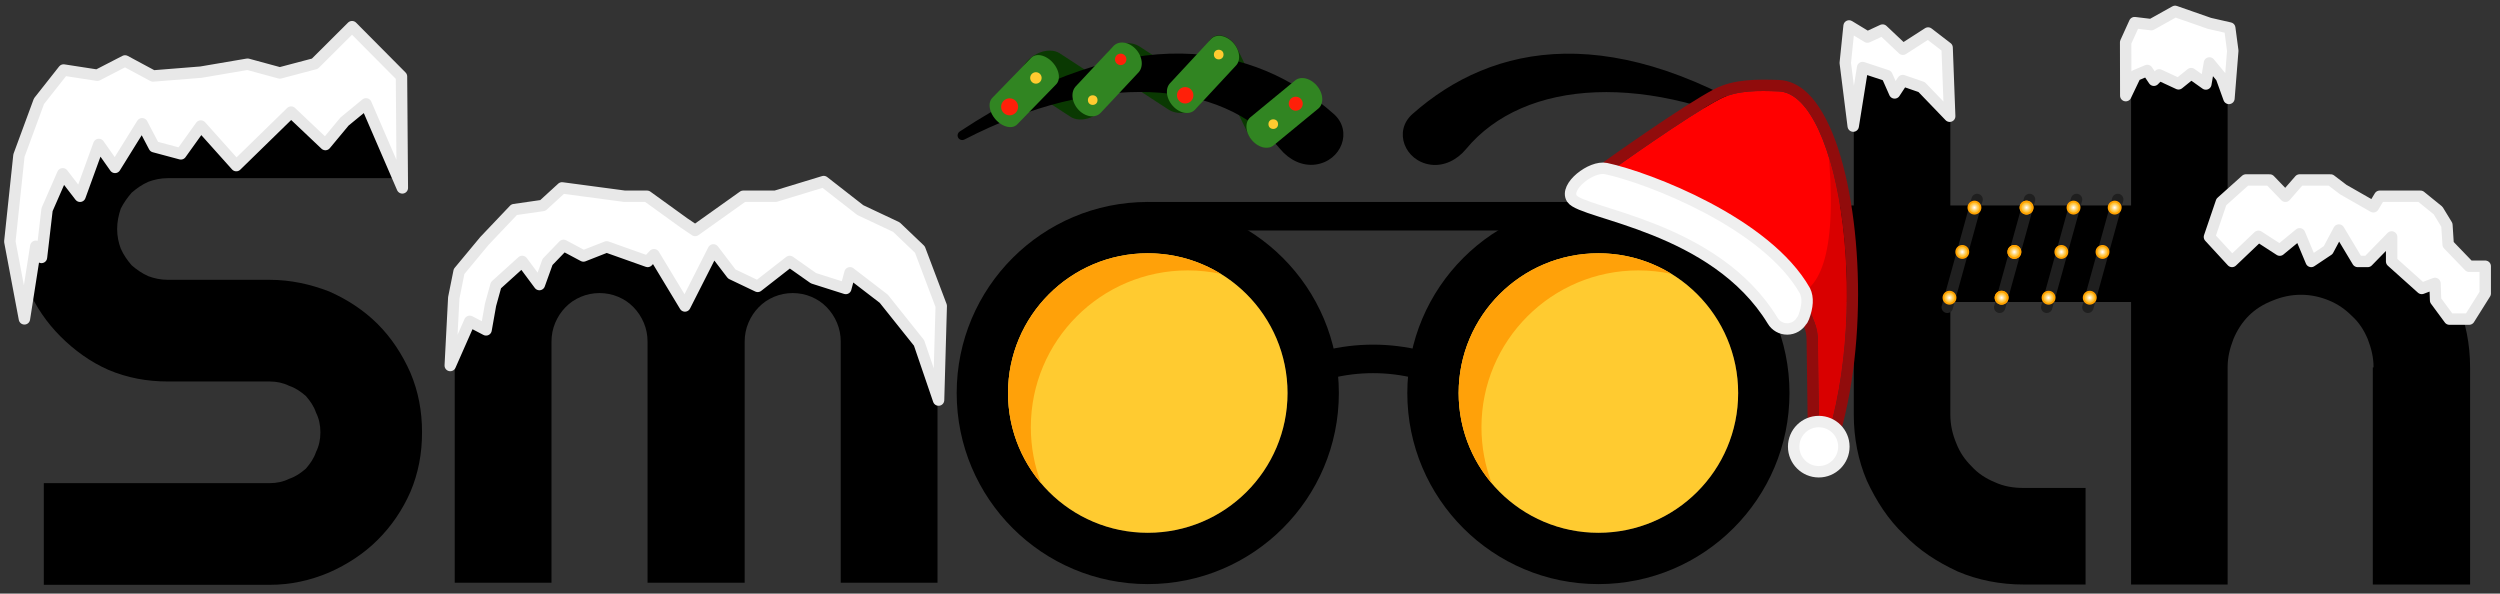 <?xml version="1.0" encoding="UTF-8" standalone="no"?>
<!DOCTYPE svg PUBLIC "-//W3C//DTD SVG 1.1//EN" "http://www.w3.org/Graphics/SVG/1.1/DTD/svg11.dtd">
<svg width="100%" height="100%" viewBox="0 0 438 104" version="1.1" xmlns="http://www.w3.org/2000/svg" xmlns:xlink="http://www.w3.org/1999/xlink" xml:space="preserve" xmlns:serif="http://www.serif.com/" style="fill-rule:evenodd;clip-rule:evenodd;">
    <rect x="0" y="0" width="438" height="104" fill="#333333" stroke="none"/>
    <g transform="matrix(1,0,0,1,-542,0)">
        <g id="Artboard1" transform="matrix(0.494,0,0,0.174,272.91,31.565)">
            <rect x="544.552" y="-181.279" width="885.289" height="597.208" style="fill:none;"/>
            <g transform="matrix(2.023,0,0,5.743,550.215,-128.325)">
                <path d="M277.5,93.166C296.002,93.166 311,78.168 311,59.666C311,41.165 296.002,26.166 277.5,26.166C258.998,26.166 244,41.165 244,59.666C244,78.168 258.998,93.166 277.5,93.166ZM277.5,84.166C291.031,84.166 302,73.197 302,59.666C302,46.135 291.031,35.166 277.5,35.166C263.969,35.166 253,46.135 253,59.666C253,73.197 263.969,84.166 277.5,84.166Z"/>
            </g>
            <g transform="matrix(2.023,0,0,5.743,550.215,-128.325)">
                <circle cx="277.5" cy="59.666" r="24.5" style="fill:rgb(255,203,48);"/>
            </g>
            <g transform="matrix(2.023,0,0,5.743,550.215,-128.325)">
                <path d="M258.816,75.515C257.643,72.458 257,69.137 257,65.666C257,50.478 269.312,38.166 284.5,38.166C286.496,38.166 288.443,38.379 290.318,38.783C286.589,36.489 282.199,35.166 277.5,35.166C263.969,35.166 253,46.135 253,59.666C253,65.71 255.188,71.243 258.816,75.515Z" style="fill:rgb(255,161,9);"/>
            </g>
            <g transform="matrix(2.023,0,0,5.743,550.215,-128.325)">
                <path d="M198.5,93.166C217.002,93.166 232,78.168 232,59.666C232,41.165 217.002,26.166 198.5,26.166C179.998,26.166 165,41.165 165,59.666C165,78.168 179.998,93.166 198.5,93.166ZM198.5,84.166C212.031,84.166 223,73.197 223,59.666C223,46.135 212.031,35.166 198.5,35.166C184.969,35.166 174,46.135 174,59.666C174,73.197 184.969,84.166 198.5,84.166Z"/>
            </g>
            <g transform="matrix(2.023,0,0,5.743,550.215,-128.325)">
                <circle cx="198.5" cy="59.666" r="24.5" style="fill:rgb(255,203,48);"/>
            </g>
            <g transform="matrix(2.023,0,0,5.743,550.215,-128.325)">
                <path d="M179.816,75.515C178.643,72.458 178,69.137 178,65.666C178,50.478 190.312,38.166 205.5,38.166C207.496,38.166 209.443,38.379 211.318,38.783C207.589,36.489 203.199,35.166 198.5,35.166C184.969,35.166 174,46.135 174,59.666C174,65.71 176.188,71.243 179.816,75.515Z" style="fill:rgb(255,161,9);"/>
            </g>
            <g transform="matrix(2.023,0,0,5.743,550.215,-128.325)">
                <path d="M230,54.666C235.253,53.353 240.747,53.353 246,54.666" style="fill:none;fill-rule:nonzero;stroke:black;stroke-width:5px;"/>
            </g>
            <g transform="matrix(2.023,0,0,5.743,550.215,-128.325)">
                <rect x="198" y="26.166" width="80" height="5"/>
            </g>
            <g transform="matrix(2.023,0,0,5.743,550.215,-128.325)">
                <path d="M310.473,13.837C280.25,-6.096 258.889,-1.644 244.895,10.756C241.501,13.763 243.561,18.981 248.049,19.623C250.437,19.964 252.742,18.773 254.278,16.913C264.491,4.553 286.378,3.232 309.644,15.239C310.091,15.47 310.645,15.253 310.804,14.776C310.92,14.428 310.779,14.039 310.473,13.837Z" style="fill-rule:nonzero;"/>
            </g>
            <g transform="matrix(1.478,0.636,0.224,4.443,-151.97,-644.999)">
                <path d="M763.945,6.733L770.606,23.694" style="fill:none;stroke:rgb(10,57,2);stroke-width:7.39px;stroke-linecap:round;stroke-linejoin:round;stroke-miterlimit:1.5;"/>
            </g>
            <g transform="matrix(1.34,-0.168,-0.021,3.015,-68.1,-26.279)">
                <path d="M755.461,10.558L770.606,23.694" style="fill:none;stroke:rgb(10,57,2);stroke-width:11.01px;stroke-linecap:round;stroke-linejoin:round;stroke-miterlimit:1.5;"/>
            </g>
            <g transform="matrix(1.14,-0.538,-0.124,2.824,54.738,266.381)">
                <path d="M755.461,10.558L770.606,23.694" style="fill:none;stroke:rgb(10,57,2);stroke-width:14.06px;stroke-linecap:round;stroke-linejoin:round;stroke-miterlimit:1.5;"/>
            </g>
            <g transform="matrix(2.023,0,0,5.743,550.215,-128.325)">
                <path d="M165.527,13.817C195.75,-6.117 217.111,-1.664 231.105,10.735C234.499,13.742 232.439,18.961 227.951,19.602C225.563,19.943 223.258,18.752 221.722,16.893C211.509,4.532 189.622,3.212 166.356,15.219C165.909,15.449 165.355,15.232 165.196,14.756C165.08,14.408 165.221,14.019 165.527,13.817Z" style="fill-rule:nonzero;"/>
            </g>
            <g transform="matrix(2.023,0,0,5.743,550.215,-128.325)">
                <path d="M352.053,93.238C347.981,93.238 344.035,92.475 340.472,90.947C336.908,89.291 333.727,87.254 331.054,84.453C328.254,81.779 326.218,78.596 324.563,75.031C323.036,71.466 322.272,67.519 322.272,63.445L322.272,43.71L314,43.71L314,26.776L322.272,26.776L322.272,0.166L339.199,0.166L339.199,26.776L381.961,26.776L381.961,43.71L339.199,43.71L339.199,63.445C339.199,65.228 339.581,66.883 340.217,68.411C340.854,70.066 341.744,71.339 342.89,72.485C344.035,73.758 345.435,74.649 346.962,75.286C348.617,76.05 350.271,76.305 352.053,76.305L362.907,76.305L362.907,93.238L352.053,93.238Z" style="fill-rule:nonzero;"/>
            </g>
            <g transform="matrix(2.023,0,0,5.743,550.215,-128.325)">
                <path d="M387.811,93.238L370.884,93.238L370.884,0.166L387.811,0.166L387.811,29.578C389.847,28.05 391.883,26.904 394.047,26.267C396.211,25.631 398.501,25.376 400.665,25.376C404.738,25.376 408.683,26.14 412.246,27.668C415.81,29.196 418.992,31.36 421.664,34.034C424.337,36.835 426.5,40.018 428.028,43.583C429.555,47.275 430.318,51.095 430.318,55.169L430.318,93.238L413.264,93.238L413.264,55.169L413.392,55.169C413.392,53.387 413.01,51.859 412.374,50.204C411.737,48.676 410.846,47.275 409.574,46.129C408.428,44.984 407.156,44.092 405.628,43.456C404.101,42.819 402.447,42.437 400.665,42.437C398.883,42.437 397.229,42.819 395.701,43.456C394.047,44.092 392.647,44.984 391.502,46.129C390.356,47.275 389.465,48.676 388.829,50.204C388.193,51.859 387.811,53.387 387.811,55.169L387.811,93.238Z" style="fill-rule:nonzero;"/>
            </g>
            <g transform="matrix(2.023,0,0,5.743,550.215,-128.325)">
                <path d="M161.638,92.93L144.673,92.93L144.673,50.655C144.673,49.495 144.455,48.397 144.021,47.361C143.586,46.325 142.985,45.412 142.218,44.625C141.835,44.231 141.421,43.882 140.976,43.576C140.52,43.271 140.033,43.009 139.515,42.791C138.489,42.36 137.401,42.142 136.253,42.139C135.104,42.142 134.017,42.36 132.99,42.791C132.472,43.009 131.985,43.271 131.53,43.576C131.084,43.882 130.671,44.231 130.287,44.625C129.52,45.412 128.92,46.325 128.485,47.361C128.05,48.397 127.832,49.495 127.832,50.655L127.832,92.93L110.805,92.93L110.805,50.655C110.805,49.495 110.588,48.397 110.153,47.361C109.718,46.325 109.117,45.412 108.351,44.625C107.968,44.231 107.553,43.882 107.108,43.576C106.652,43.271 106.166,43.009 105.648,42.791C104.621,42.36 103.534,42.142 102.385,42.139C101.237,42.142 100.149,42.36 99.123,42.791C98.605,43.009 98.118,43.271 97.662,43.576C97.217,43.882 96.803,44.231 96.419,44.625C95.653,45.412 95.052,46.325 94.617,47.361C94.182,48.397 93.965,49.495 93.965,50.655L93.965,92.93L77,92.93L77,50.655C77,47.132 77.663,43.817 78.989,40.708C80.314,37.6 82.127,34.896 84.426,32.596C86.725,30.295 89.418,28.482 92.505,27.156C95.131,26.027 97.914,25.379 100.856,25.211C101.352,25.181 101.851,25.166 102.354,25.166L102.416,25.166C103.949,25.166 105.503,25.301 107.077,25.57C108.651,25.84 110.174,26.285 111.644,26.907C113.115,27.529 114.513,28.336 115.839,29.331C117.138,30.306 118.299,31.481 119.319,32.853C120.34,31.481 121.5,30.306 122.799,29.331C124.125,28.336 125.523,27.529 126.993,26.907C128.464,26.285 129.987,25.84 131.561,25.57C133.135,25.301 134.689,25.166 136.221,25.166L136.284,25.166C136.786,25.166 137.286,25.181 137.783,25.211C140.724,25.379 143.507,26.027 146.133,27.156C149.22,28.482 151.913,30.295 154.212,32.596C156.511,34.896 158.324,37.6 159.649,40.708C160.975,43.817 161.638,47.133 161.638,50.655L161.638,92.93Z" style="fill-rule:nonzero;"/>
            </g>
            <g transform="matrix(2.023,0,0,5.743,550.215,-128.325)">
                <path d="M0,30.904C0,27.212 0.636,23.774 2.164,20.464C3.564,17.28 5.473,14.479 7.891,12.06C10.309,9.641 13.109,7.604 16.29,6.203C19.599,4.803 23.036,4.166 26.726,4.166L67.579,4.166L67.579,21.991L26.726,21.991C25.454,21.991 24.308,22.246 23.29,22.628C22.145,23.137 21.254,23.774 20.363,24.538C19.599,25.429 18.963,26.32 18.454,27.339C18.072,28.485 17.818,29.631 17.818,30.904C17.818,32.177 18.072,33.323 18.454,34.342C18.963,35.487 19.599,36.379 20.363,37.27C21.254,38.034 22.145,38.67 23.29,39.18C24.308,39.562 25.454,39.816 26.726,39.816L44.544,39.816C48.234,39.816 51.671,40.58 54.98,41.853C58.161,43.254 61.089,45.164 63.507,47.583C65.925,50.002 67.834,52.931 69.234,56.114C70.634,59.424 71.27,62.862 71.27,66.554C71.27,70.246 70.634,73.684 69.234,76.994C67.834,80.177 65.925,82.978 63.507,85.397C61.089,87.817 58.161,89.726 54.98,91.127C51.671,92.528 48.234,93.291 44.544,93.291L4.963,93.291L4.963,75.466L44.544,75.466C45.816,75.466 46.962,75.212 47.98,74.703C49.125,74.321 50.016,73.684 50.907,72.92C51.671,72.029 52.307,71.138 52.689,69.992C53.198,68.973 53.453,67.827 53.453,66.554C53.453,65.281 53.198,64.135 52.689,63.116C52.307,61.97 51.671,61.079 50.907,60.188C50.016,59.424 49.125,58.787 47.98,58.405C46.962,57.896 45.816,57.641 44.544,57.641L26.726,57.641C23.036,57.641 19.599,57.005 16.29,55.604C13.109,54.204 10.309,52.167 7.891,49.747C5.473,47.328 3.564,44.527 2.164,41.344C0.636,38.034 0,34.596 0,30.904Z" style="fill-rule:nonzero;"/>
            </g>
            <g transform="matrix(2.023,0,0,5.743,-552.225,-181.279)">
                <path d="M913.499,34.95L908.265,53.855" style="fill:none;stroke:rgb(31,31,31);stroke-width:2px;stroke-linecap:round;stroke-linejoin:round;stroke-miterlimit:1.5;"/>
            </g>
            <g transform="matrix(2.023,0,0,5.743,-566.828,-181.279)">
                <path d="M913.499,34.95L908.265,53.855" style="fill:none;stroke:rgb(31,31,31);stroke-width:2px;stroke-linecap:round;stroke-linejoin:round;stroke-miterlimit:1.5;"/>
            </g>
            <g transform="matrix(2.023,0,0,5.743,-583.502,-181.279)">
                <path d="M913.499,34.95L908.265,53.855" style="fill:none;stroke:rgb(31,31,31);stroke-width:2px;stroke-linecap:round;stroke-linejoin:round;stroke-miterlimit:1.5;"/>
            </g>
            <g transform="matrix(2.023,0,0,5.743,-602.1,-181.279)">
                <path d="M913.499,34.95L908.265,53.855" style="fill:none;stroke:rgb(31,31,31);stroke-width:2px;stroke-linecap:round;stroke-linejoin:round;stroke-miterlimit:1.5;"/>
            </g>
            <g transform="matrix(1.709,0.736,0.259,5.137,-314.954,-716.653)">
                <path d="M772.37,12.059L761.77,20.789" style="fill:none;stroke:rgb(49,133,34);stroke-width:6.39px;stroke-linecap:round;stroke-linejoin:round;stroke-miterlimit:1.5;"/>
            </g>
            <g transform="matrix(1.918,0,0,5.443,-414.622,-124.634)">
                <circle cx="735.614" cy="12.532" r="0.89" style="fill:rgb(255,203,48);"/>
            </g>
            <g transform="matrix(1.709,0.736,0.259,5.137,-343.164,-751.687)">
                <path d="M771.827,10.676L761.77,20.789" style="fill:none;stroke:rgb(49,133,34);stroke-width:6.39px;stroke-linecap:round;stroke-linejoin:round;stroke-miterlimit:1.5;"/>
            </g>
            <g transform="matrix(1.74,0.644,0.224,5.24,-399.466,-680.668)">
                <path d="M770.593,11.962L761.77,20.789" style="fill:none;stroke:rgb(49,133,34);stroke-width:6.39px;stroke-linecap:round;stroke-linejoin:round;stroke-miterlimit:1.5;"/>
            </g>
            <g transform="matrix(1.652,0.903,0.323,4.949,-364.102,-860.271)">
                <path d="M772.103,10.746L761.77,20.789" style="fill:none;stroke:rgb(49,133,34);stroke-width:6.39px;stroke-linecap:round;stroke-linejoin:round;stroke-miterlimit:1.5;"/>
            </g>
            <g transform="matrix(2.023,0,0,5.743,-911.093,-1229.5)">
                <path d="M726.461,200.247L730.778,194.773L736.694,195.688L741.552,193.183L746.457,195.82L754.863,195.147L763.03,193.755L768.687,195.292L774.826,193.669L781.344,187.176L790.015,195.909L790.163,215.442L783.798,200.708L780.034,203.801L776.675,207.843L770.666,202.152L761.051,211.535L754.834,204.593L751.338,209.475L746.655,208.221L744.544,204.197L739.794,211.849L736.957,207.825L733.659,216.909L730.625,212.971L727.877,219.252L726.9,227.634L725.902,225.679L723.909,238.403L721.353,224.851L722.951,209.766L726.461,200.247Z" style="fill:white;stroke:rgb(232,232,232);stroke-width:2px;stroke-linecap:round;stroke-linejoin:round;stroke-miterlimit:1.5;"/>
            </g>
            <g transform="matrix(2.023,0,0,5.743,-911.093,-1229.5)">
                <path d="M1092.28,189.928L1093.85,186.47L1096.78,186.821L1100.95,184.492L1106.97,186.596L1110.53,187.409L1111.06,191.401L1110.39,199.756L1109.06,196.065L1106.97,193.532L1106.34,197.228L1103.77,195.405L1101.55,197.197L1098.16,195.625L1097.23,196.568L1096.07,194.854L1093.99,195.732L1092.3,199.267L1092.28,189.928Z" style="fill:white;stroke:rgb(232,232,232);stroke-width:2px;stroke-linecap:round;stroke-linejoin:round;stroke-miterlimit:1.5;"/>
            </g>
            <g transform="matrix(2.023,0,0,5.743,-911.093,-1229.5)">
                <path d="M1109.06,217.909L1106.97,224.04L1110.93,228.337L1115.56,223.93L1119.3,226.353L1122.78,223.489L1124.81,228.337L1127.78,226.353L1129.66,222.828L1132.96,228.337L1134.72,228.337L1138.91,224.04L1138.91,228.337L1144.19,233.071L1146.51,232.19L1146.62,235.163L1149.04,238.445L1152.5,238.445L1155.32,233.952L1155.32,229.179L1152.5,229.179L1148.82,225.361L1148.6,221.947L1147.06,219.414L1143.97,216.909L1136.82,216.909L1135.71,218.753L1130.43,215.737L1128.22,214.054L1122.78,214.054L1120.29,216.909L1117.54,214.054L1113.36,214.054L1109.06,217.909" style="fill:white;stroke:rgb(232,232,232);stroke-width:2px;stroke-linecap:round;stroke-linejoin:round;stroke-miterlimit:1.5;"/>
            </g>
            <g transform="matrix(2.023,0,0,5.743,-911.093,-1229.5)">
                <path d="M799.18,234.716L800.108,230.097L804.57,224.724L809.768,219.252L814.79,218.527L818.16,215.442L829.152,216.909L833.064,216.909L839.566,221.605L841.499,222.909L849.928,216.909L855.573,216.909L864.033,214.331L870.451,219.336L876.778,222.318L880.897,226.249L883.062,231.979L884.639,236.145L884.171,252.643L880.748,242.62L874.563,234.874L868.642,230.328L867.902,233.077L862.245,231.279L858.069,228.337L852.465,232.707L847.919,230.539L844.694,226.31L839.707,236.144L834.28,227.156L833.17,228.337L825.98,225.781L821.914,227.379L818.42,225.517L815.618,228.423L814.191,232.39L811.178,228.337L806.579,232.495L805.627,235.932L804.845,240.337L801.979,238.839L798.562,246.585L799.18,234.716Z" style="fill:white;stroke:rgb(232,232,232);stroke-width:2px;stroke-linecap:round;stroke-linejoin:round;stroke-miterlimit:1.5;"/>
            </g>
            <g transform="matrix(2.023,0,0,5.743,-910.186,-199.902)">
                <g transform="matrix(1,0,0,1,722.732,10.463)">
                    <path d="M279.076,22.552C279.076,22.552 292.401,13.02 297.94,10.137C301.016,8.537 304.787,8.657 308.251,8.776C319.185,9.154 324.863,49.071 315.447,73.336C315.447,73.336 315.228,57.265 315.159,52.205C315.146,51.209 314.952,50.223 314.588,49.296C314.025,47.863 313.128,45.58 312.372,43.655C311.475,41.372 309.956,39.386 307.986,37.924C304.389,35.255 298.542,30.916 295.996,29.027C295.167,28.412 294.25,27.923 293.277,27.579C289.38,26.2 279.076,22.552 279.076,22.552Z" style="fill:rgb(255,0,0);"/>
                    <clipPath id="_clip1">
                        <path d="M279.076,22.552C279.076,22.552 292.401,13.02 297.94,10.137C301.016,8.537 304.787,8.657 308.251,8.776C319.185,9.154 324.863,49.071 315.447,73.336C315.447,73.336 315.228,57.265 315.159,52.205C315.146,51.209 314.952,50.223 314.588,49.296C314.025,47.863 313.128,45.58 312.372,43.655C311.475,41.372 309.956,39.386 307.986,37.924C304.389,35.255 298.542,30.916 295.996,29.027C295.167,28.412 294.25,27.923 293.277,27.579C289.38,26.2 279.076,22.552 279.076,22.552Z"/>
                    </clipPath>
                    <g clip-path="url(#_clip1)">
                        <g transform="matrix(1,0,0,1,-545.827,-5.25)">
                            <path d="M862.677,23.134C866.629,61.926 848.832,47.986 848.712,44.516L858.827,82.884L865.293,79.54L873.584,46.818L862.677,23.134Z" style="fill:rgb(217,0,0);"/>
                        </g>
                    </g>
                    <path d="M277.912,20.926C277.912,20.926 291.409,11.282 297.017,8.363C300.392,6.607 304.518,6.646 308.32,6.778C310.088,6.839 311.781,7.609 313.322,9.076C315.214,10.877 316.92,13.827 318.289,17.624C323.238,31.359 324.071,56.641 317.311,74.059C316.965,74.952 316.034,75.474 315.092,75.304C314.15,75.134 313.46,74.32 313.447,73.363L313.16,52.232C313.149,51.477 313.003,50.73 312.726,50.027L310.511,44.386C309.751,42.451 308.463,40.769 306.794,39.53L294.805,30.633C294.135,30.136 293.395,29.742 292.609,29.464L278.408,24.438C277.706,24.189 277.2,23.57 277.095,22.832C276.991,22.094 277.306,21.359 277.912,20.926ZM279.076,22.552L293.277,27.579C294.25,27.923 295.167,28.412 295.996,29.027L307.986,37.924C309.956,39.386 311.475,41.372 312.372,43.655L314.588,49.296C314.952,50.223 315.146,51.209 315.159,52.205L315.447,73.336C324.863,49.071 319.185,9.154 308.251,8.776C304.787,8.657 301.016,8.537 297.94,10.137C292.401,13.02 279.076,22.552 279.076,22.552Z" style="fill:rgb(145,12,12);"/>
                </g>
                <g transform="matrix(1,0,0,1,722.732,10.463)">
                    <path d="M278.009,22.311C275.436,21.76 270.645,25.5 272.029,27.587C273.826,30.297 297.07,32.336 307.214,48.981C307.749,49.885 308.724,50.438 309.774,50.432C310.825,50.427 311.794,49.864 312.319,48.954C312.383,48.938 312.405,48.901 312.424,48.867C312.514,48.712 312.591,48.549 312.655,48.382C313.352,46.532 313.469,44.966 312.877,43.744C306.149,31.838 285.432,23.902 278.009,22.311Z" style="fill:white;stroke:rgb(239,239,239);stroke-width:2px;stroke-linecap:round;stroke-linejoin:round;stroke-miterlimit:1.5;"/>
                </g>
                <g transform="matrix(0.654,0,0,0.654,355.969,-113.374)">
                    <circle cx="1042.91" cy="298.02" r="6.73" style="fill:white;stroke:rgb(239,239,239);stroke-width:3.06px;stroke-linecap:round;stroke-linejoin:round;stroke-miterlimit:1.5;"/>
                </g>
            </g>
            <g transform="matrix(2.794,0,0,7.929,-1051.04,-176.357)">
                <circle cx="735.614" cy="12.532" r="0.89" style="fill:rgb(255,32,9);"/>
            </g>
            <g transform="matrix(3.277,0,0,9.3,-1445.56,-202.008)">
                <circle cx="735.614" cy="12.532" r="0.89" style="fill:rgb(255,32,9);"/>
            </g>
            <g transform="matrix(1.918,0,0,5.443,-478.653,-148.827)">
                <circle cx="735.614" cy="12.532" r="0.89" style="fill:rgb(255,203,48);"/>
            </g>
            <g transform="matrix(1.918,0,0,5.443,-433.966,-194.679)">
                <circle cx="735.614" cy="12.532" r="0.89" style="fill:rgb(255,203,48);"/>
            </g>
            <g transform="matrix(2.284,0,0,6.481,-737.967,-202.852)">
                <circle cx="735.614" cy="12.532" r="0.89" style="fill:rgb(255,32,9);"/>
            </g>
            <g transform="matrix(2.284,0,0,6.481,-768.037,-184.153)">
                <circle cx="735.614" cy="12.532" r="0.89" style="fill:rgb(255,203,48);"/>
            </g>
            <g transform="matrix(3.388,0,0,9.615,-1589.48,-194.332)">
                <circle cx="735.614" cy="12.532" r="0.89" style="fill:rgb(255,32,9);"/>
            </g>
            <g transform="matrix(2.023,0,0,5.743,-600.338,-330.178)">
                <path d="M890.909,48.013L889.517,36.932L890.183,30.453L893.4,32.405L896.06,31.177L899.618,34.535L904.038,31.693L907.37,34.256L907.823,46.282L902.904,41.171L899.593,40.028L898.168,42.197L896.823,39.159L892.555,37.747L890.909,48.013Z" style="fill:white;stroke:rgb(232,232,232);stroke-width:2px;stroke-linecap:round;stroke-linejoin:round;stroke-miterlimit:1.5;"/>
            </g>
            <g transform="matrix(0.662,0,0,0.661,420.508,23.993)">
                <g>
                    <g transform="matrix(3.984,0,0,11.332,-2292.52,-436.361)">
                        <circle cx="888.033" cy="38.993" r="0.818" style="fill:url(#_Radial2);stroke:rgb(255,161,0);stroke-width:0.23px;stroke-linecap:round;stroke-linejoin:round;stroke-miterlimit:1.5;"/>
                    </g>
                    <g transform="matrix(3.984,0,0,11.332,-2299.04,-368.839)">
                        <circle cx="888.033" cy="38.993" r="0.818" style="fill:url(#_Radial3);stroke:rgb(255,161,0);stroke-width:0.23px;stroke-linecap:round;stroke-linejoin:round;stroke-miterlimit:1.5;"/>
                    </g>
                    <g transform="matrix(3.984,0,0,11.332,-2305.89,-299.107)">
                        <circle cx="888.033" cy="38.993" r="0.818" style="fill:url(#_Radial4);stroke:rgb(255,161,0);stroke-width:0.23px;stroke-linecap:round;stroke-linejoin:round;stroke-miterlimit:1.5;"/>
                    </g>
                </g>
                <g transform="matrix(1,0,0,1,27.909,0)">
                    <g transform="matrix(3.984,0,0,11.332,-2292.52,-436.361)">
                        <circle cx="888.033" cy="38.993" r="0.818" style="fill:url(#_Radial5);stroke:rgb(255,161,0);stroke-width:0.23px;stroke-linecap:round;stroke-linejoin:round;stroke-miterlimit:1.5;"/>
                    </g>
                    <g transform="matrix(3.984,0,0,11.332,-2299.04,-368.839)">
                        <circle cx="888.033" cy="38.993" r="0.818" style="fill:url(#_Radial6);stroke:rgb(255,161,0);stroke-width:0.23px;stroke-linecap:round;stroke-linejoin:round;stroke-miterlimit:1.5;"/>
                    </g>
                    <g transform="matrix(3.984,0,0,11.332,-2305.89,-299.107)">
                        <circle cx="888.033" cy="38.993" r="0.818" style="fill:url(#_Radial7);stroke:rgb(255,161,0);stroke-width:0.23px;stroke-linecap:round;stroke-linejoin:round;stroke-miterlimit:1.5;"/>
                    </g>
                </g>
                <g transform="matrix(1,0,0,1,27.909,0)">
                    <g transform="matrix(3.984,0,0,11.332,-2292.52,-436.361)">
                        <circle cx="888.033" cy="38.993" r="0.818" style="fill:url(#_Radial8);stroke:rgb(255,161,0);stroke-width:0.23px;stroke-linecap:round;stroke-linejoin:round;stroke-miterlimit:1.5;"/>
                    </g>
                    <g transform="matrix(3.984,0,0,11.332,-2299.04,-368.839)">
                        <circle cx="888.033" cy="38.993" r="0.818" style="fill:url(#_Radial9);stroke:rgb(255,161,0);stroke-width:0.23px;stroke-linecap:round;stroke-linejoin:round;stroke-miterlimit:1.5;"/>
                    </g>
                    <g transform="matrix(3.984,0,0,11.332,-2305.89,-299.107)">
                        <circle cx="888.033" cy="38.993" r="0.818" style="fill:url(#_Radial10);stroke:rgb(255,161,0);stroke-width:0.23px;stroke-linecap:round;stroke-linejoin:round;stroke-miterlimit:1.5;"/>
                    </g>
                </g>
                <g transform="matrix(1,0,0,1,53.082,0)">
                    <g transform="matrix(3.984,0,0,11.332,-2292.52,-436.361)">
                        <circle cx="888.033" cy="38.993" r="0.818" style="fill:url(#_Radial11);stroke:rgb(255,161,0);stroke-width:0.23px;stroke-linecap:round;stroke-linejoin:round;stroke-miterlimit:1.5;"/>
                    </g>
                    <g transform="matrix(3.984,0,0,11.332,-2299.04,-368.839)">
                        <circle cx="888.033" cy="38.993" r="0.818" style="fill:url(#_Radial12);stroke:rgb(255,161,0);stroke-width:0.23px;stroke-linecap:round;stroke-linejoin:round;stroke-miterlimit:1.5;"/>
                    </g>
                    <g transform="matrix(3.984,0,0,11.332,-2305.89,-299.107)">
                        <circle cx="888.033" cy="38.993" r="0.818" style="fill:url(#_Radial13);stroke:rgb(255,161,0);stroke-width:0.23px;stroke-linecap:round;stroke-linejoin:round;stroke-miterlimit:1.5;"/>
                    </g>
                </g>
                <g transform="matrix(1,0,0,1,75.128,0)">
                    <g transform="matrix(3.984,0,0,11.332,-2292.52,-436.361)">
                        <circle cx="888.033" cy="38.993" r="0.818" style="fill:url(#_Radial14);stroke:rgb(255,161,0);stroke-width:0.23px;stroke-linecap:round;stroke-linejoin:round;stroke-miterlimit:1.5;"/>
                    </g>
                    <g transform="matrix(3.984,0,0,11.332,-2299.04,-368.839)">
                        <circle cx="888.033" cy="38.993" r="0.818" style="fill:url(#_Radial15);stroke:rgb(255,161,0);stroke-width:0.23px;stroke-linecap:round;stroke-linejoin:round;stroke-miterlimit:1.5;"/>
                    </g>
                    <g transform="matrix(3.984,0,0,11.332,-2305.89,-299.107)">
                        <circle cx="888.033" cy="38.993" r="0.818" style="fill:url(#_Radial16);stroke:rgb(255,161,0);stroke-width:0.23px;stroke-linecap:round;stroke-linejoin:round;stroke-miterlimit:1.5;"/>
                    </g>
                </g>
            </g>
        </g>
    </g>
    <defs>
        <radialGradient id="_Radial2" cx="0" cy="0" r="1" gradientUnits="userSpaceOnUse" gradientTransform="matrix(0.818,0,0,0.818,888.033,38.993)"><stop offset="0" style="stop-color:white;stop-opacity:1"/><stop offset="0.58" style="stop-color:rgb(255,203,85);stop-opacity:1"/><stop offset="1" style="stop-color:rgb(255,179,7);stop-opacity:1"/></radialGradient>
        <radialGradient id="_Radial3" cx="0" cy="0" r="1" gradientUnits="userSpaceOnUse" gradientTransform="matrix(0.818,0,0,0.818,888.033,38.993)"><stop offset="0" style="stop-color:white;stop-opacity:1"/><stop offset="0.58" style="stop-color:rgb(255,203,85);stop-opacity:1"/><stop offset="1" style="stop-color:rgb(255,179,7);stop-opacity:1"/></radialGradient>
        <radialGradient id="_Radial4" cx="0" cy="0" r="1" gradientUnits="userSpaceOnUse" gradientTransform="matrix(0.818,0,0,0.818,888.033,38.993)"><stop offset="0" style="stop-color:white;stop-opacity:1"/><stop offset="0.58" style="stop-color:rgb(255,203,85);stop-opacity:1"/><stop offset="1" style="stop-color:rgb(255,179,7);stop-opacity:1"/></radialGradient>
        <radialGradient id="_Radial5" cx="0" cy="0" r="1" gradientUnits="userSpaceOnUse" gradientTransform="matrix(0.818,0,0,0.818,888.033,38.993)"><stop offset="0" style="stop-color:white;stop-opacity:1"/><stop offset="0.58" style="stop-color:rgb(255,203,85);stop-opacity:1"/><stop offset="1" style="stop-color:rgb(255,179,7);stop-opacity:1"/></radialGradient>
        <radialGradient id="_Radial6" cx="0" cy="0" r="1" gradientUnits="userSpaceOnUse" gradientTransform="matrix(0.818,0,0,0.818,888.033,38.993)"><stop offset="0" style="stop-color:white;stop-opacity:1"/><stop offset="0.58" style="stop-color:rgb(255,203,85);stop-opacity:1"/><stop offset="1" style="stop-color:rgb(255,179,7);stop-opacity:1"/></radialGradient>
        <radialGradient id="_Radial7" cx="0" cy="0" r="1" gradientUnits="userSpaceOnUse" gradientTransform="matrix(0.818,0,0,0.818,888.033,38.993)"><stop offset="0" style="stop-color:white;stop-opacity:1"/><stop offset="0.58" style="stop-color:rgb(255,203,85);stop-opacity:1"/><stop offset="1" style="stop-color:rgb(255,179,7);stop-opacity:1"/></radialGradient>
        <radialGradient id="_Radial8" cx="0" cy="0" r="1" gradientUnits="userSpaceOnUse" gradientTransform="matrix(0.818,0,0,0.818,888.033,38.993)"><stop offset="0" style="stop-color:white;stop-opacity:1"/><stop offset="0.58" style="stop-color:rgb(255,203,85);stop-opacity:1"/><stop offset="1" style="stop-color:rgb(255,179,7);stop-opacity:1"/></radialGradient>
        <radialGradient id="_Radial9" cx="0" cy="0" r="1" gradientUnits="userSpaceOnUse" gradientTransform="matrix(0.818,0,0,0.818,888.033,38.993)"><stop offset="0" style="stop-color:white;stop-opacity:1"/><stop offset="0.58" style="stop-color:rgb(255,203,85);stop-opacity:1"/><stop offset="1" style="stop-color:rgb(255,179,7);stop-opacity:1"/></radialGradient>
        <radialGradient id="_Radial10" cx="0" cy="0" r="1" gradientUnits="userSpaceOnUse" gradientTransform="matrix(0.818,0,0,0.818,888.033,38.993)"><stop offset="0" style="stop-color:white;stop-opacity:1"/><stop offset="0.58" style="stop-color:rgb(255,203,85);stop-opacity:1"/><stop offset="1" style="stop-color:rgb(255,179,7);stop-opacity:1"/></radialGradient>
        <radialGradient id="_Radial11" cx="0" cy="0" r="1" gradientUnits="userSpaceOnUse" gradientTransform="matrix(0.818,0,0,0.818,888.033,38.993)"><stop offset="0" style="stop-color:white;stop-opacity:1"/><stop offset="0.58" style="stop-color:rgb(255,203,85);stop-opacity:1"/><stop offset="1" style="stop-color:rgb(255,179,7);stop-opacity:1"/></radialGradient>
        <radialGradient id="_Radial12" cx="0" cy="0" r="1" gradientUnits="userSpaceOnUse" gradientTransform="matrix(0.818,0,0,0.818,888.033,38.993)"><stop offset="0" style="stop-color:white;stop-opacity:1"/><stop offset="0.58" style="stop-color:rgb(255,203,85);stop-opacity:1"/><stop offset="1" style="stop-color:rgb(255,179,7);stop-opacity:1"/></radialGradient>
        <radialGradient id="_Radial13" cx="0" cy="0" r="1" gradientUnits="userSpaceOnUse" gradientTransform="matrix(0.818,0,0,0.818,888.033,38.993)"><stop offset="0" style="stop-color:white;stop-opacity:1"/><stop offset="0.58" style="stop-color:rgb(255,203,85);stop-opacity:1"/><stop offset="1" style="stop-color:rgb(255,179,7);stop-opacity:1"/></radialGradient>
        <radialGradient id="_Radial14" cx="0" cy="0" r="1" gradientUnits="userSpaceOnUse" gradientTransform="matrix(0.818,0,0,0.818,888.033,38.993)"><stop offset="0" style="stop-color:white;stop-opacity:1"/><stop offset="0.58" style="stop-color:rgb(255,203,85);stop-opacity:1"/><stop offset="1" style="stop-color:rgb(255,179,7);stop-opacity:1"/></radialGradient>
        <radialGradient id="_Radial15" cx="0" cy="0" r="1" gradientUnits="userSpaceOnUse" gradientTransform="matrix(0.818,0,0,0.818,888.033,38.993)"><stop offset="0" style="stop-color:white;stop-opacity:1"/><stop offset="0.58" style="stop-color:rgb(255,203,85);stop-opacity:1"/><stop offset="1" style="stop-color:rgb(255,179,7);stop-opacity:1"/></radialGradient>
        <radialGradient id="_Radial16" cx="0" cy="0" r="1" gradientUnits="userSpaceOnUse" gradientTransform="matrix(0.818,0,0,0.818,888.033,38.993)"><stop offset="0" style="stop-color:white;stop-opacity:1"/><stop offset="0.58" style="stop-color:rgb(255,203,85);stop-opacity:1"/><stop offset="1" style="stop-color:rgb(255,179,7);stop-opacity:1"/></radialGradient>
    </defs>
</svg>
